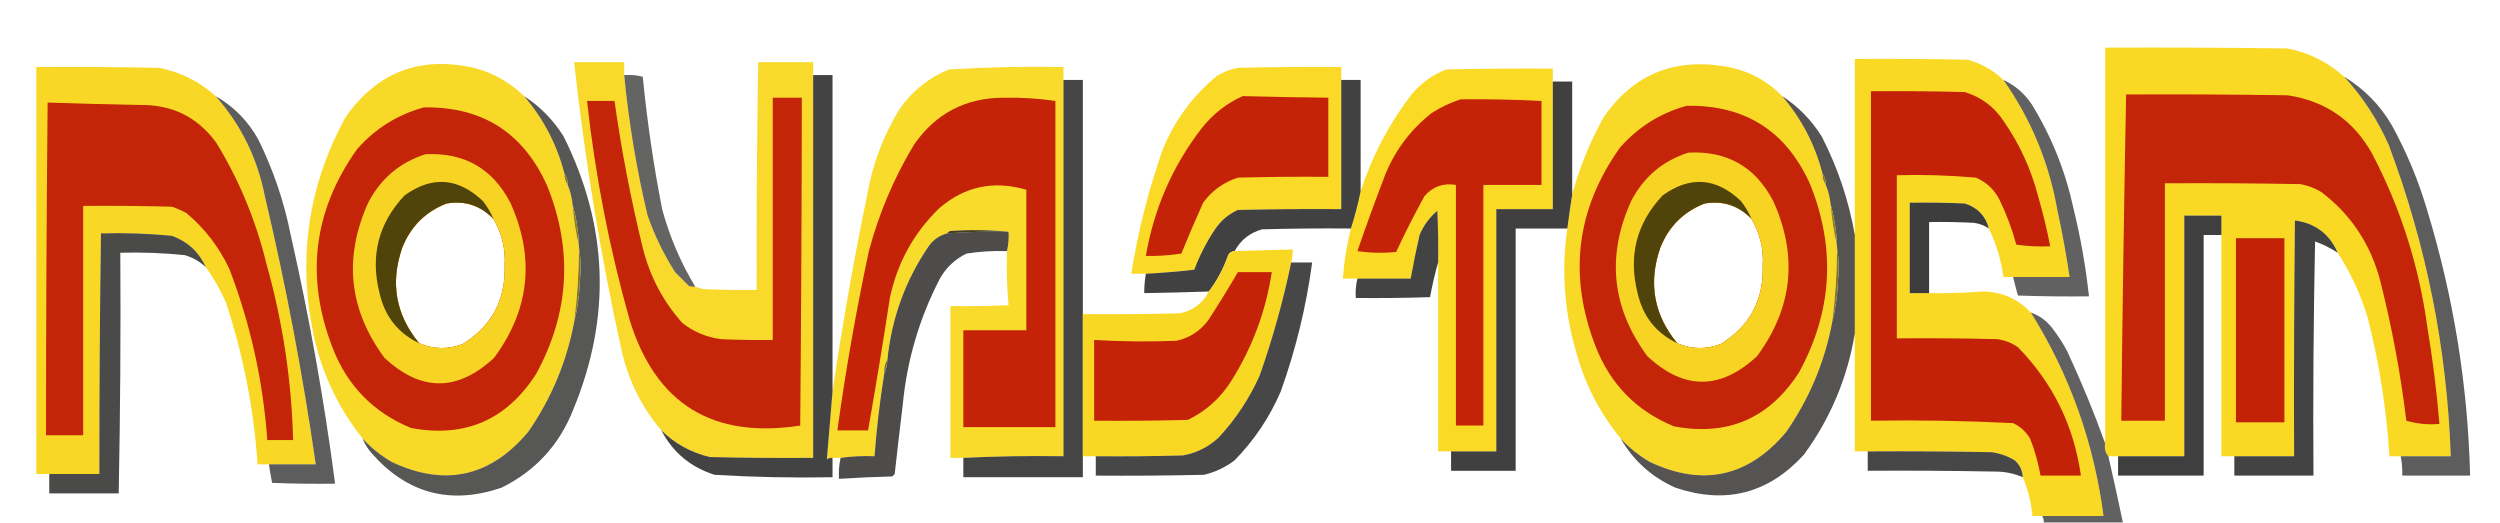 <svg xmlns="http://www.w3.org/2000/svg" version="1.1" width="1548px" height="324px" style="shape-rendering:geometricPrecision; text-rendering:geometricPrecision; image-rendering:optimizeQuality; fill-rule:evenodd; clip-rule:evenodd" xmlns:xlink="http://www.w3.org/1999/xlink">
<g><path style="opacity:0.995" fill="#fad924" d="M 1451.5,47.5 C 1462.89,59.932 1472.06,73.933 1479,89.5C 1502.41,151.711 1515.24,216.044 1517.5,282.5C 1507.17,282.5 1496.83,282.5 1486.5,282.5C 1484.17,282.5 1481.83,282.5 1479.5,282.5C 1477.75,253.402 1473.25,224.735 1466,196.5C 1461.68,182.209 1455.52,168.876 1447.5,156.5C 1442.45,144.885 1433.62,138.218 1421,136.5C 1420.5,185.166 1420.33,233.832 1420.5,282.5C 1408.17,282.5 1395.83,282.5 1383.5,282.5C 1380.83,282.5 1378.17,282.5 1375.5,282.5C 1375.5,236.833 1375.5,191.167 1375.5,145.5C 1375.5,141.5 1375.5,137.5 1375.5,133.5C 1367.83,133.5 1360.17,133.5 1352.5,133.5C 1352.5,183.167 1352.5,232.833 1352.5,282.5C 1338.83,282.5 1325.17,282.5 1311.5,282.5C 1309.5,282.5 1307.5,282.5 1305.5,282.5C 1303.63,280.365 1302.96,277.698 1303.5,274.5C 1303.5,192.833 1303.5,111.167 1303.5,29.5C 1341.17,29.333 1378.83,29.5 1416.5,30C 1429.88,32.689 1441.54,38.522 1451.5,47.5 Z"/></g>
<g><path style="opacity:0.995" fill="#f9d924" d="M 1240.5,49.5 C 1257.65,73.837 1268.82,100.837 1274,130.5C 1276.95,144.097 1279.45,157.764 1281.5,171.5C 1269.83,171.5 1258.17,171.5 1246.5,171.5C 1244.5,171.5 1242.5,171.5 1240.5,171.5C 1239.09,160.956 1236.09,150.956 1231.5,141.5C 1229.39,133.555 1224.39,128.388 1216.5,126C 1205.17,125.5 1193.84,125.333 1182.5,125.5C 1182.5,144.167 1182.5,162.833 1182.5,181.5C 1186.5,181.5 1190.5,181.5 1194.5,181.5C 1205.35,181.697 1216.18,181.364 1227,180.5C 1239.16,180.488 1249.33,184.821 1257.5,193.5C 1281.59,232.108 1296.59,274.108 1302.5,319.5C 1289.83,319.5 1277.17,319.5 1264.5,319.5C 1262.5,319.5 1260.5,319.5 1258.5,319.5C 1257.73,311.084 1255.73,303.084 1252.5,295.5C 1252.32,291.305 1250.65,287.805 1247.5,285C 1243.2,282.421 1238.54,280.755 1233.5,280C 1207.84,279.5 1182.17,279.333 1156.5,279.5C 1153.83,279.5 1151.17,279.5 1148.5,279.5C 1148.5,255.167 1148.5,230.833 1148.5,206.5C 1148.5,186.167 1148.5,165.833 1148.5,145.5C 1148.5,109.167 1148.5,72.833 1148.5,36.5C 1171.84,36.333 1195.17,36.5 1218.5,37C 1226.93,39.377 1234.26,43.543 1240.5,49.5 Z"/></g>
<g><path style="opacity:0.962" fill="#f9d824" d="M 386.5,46.5 C 389.334,75.836 394.167,104.836 401,133.5C 405.337,145.84 411.004,157.507 418,168.5C 420.833,171.333 423.667,174.167 426.5,177C 427.793,177.49 429.127,177.657 430.5,177.5C 432.086,178.148 433.753,178.648 435.5,179C 446.495,179.5 457.495,179.667 468.5,179.5C 468.362,132.495 468.696,85.495 469.5,38.5C 480.833,38.5 492.167,38.5 503.5,38.5C 503.5,41.167 503.5,43.833 503.5,46.5C 503.5,125.5 503.5,204.5 503.5,283.5C 482.164,283.667 460.831,283.5 439.5,283C 427.918,280.224 417.918,274.724 409.5,266.5C 397.47,252.339 389.304,236.005 385,217.5C 371.922,158.368 362.089,98.702 355.5,38.5C 365.833,38.5 376.167,38.5 386.5,38.5C 386.5,41.167 386.5,43.833 386.5,46.5 Z"/></g>
<g><path style="opacity:0.979" fill="#f9d824" d="M 324.5,59.5 C 336.558,73.618 344.891,89.618 349.5,107.5C 349.41,110.152 350.076,112.485 351.5,114.5C 353.102,118.239 354.102,122.239 354.5,126.5C 355.205,135.389 356.539,144.055 358.5,152.5C 358.5,152.833 358.5,153.167 358.5,153.5C 358.464,168.9 357.464,184.233 355.5,199.5C 350.831,224.161 341.331,246.828 327,267.5C 303.541,295.362 275.374,301.529 242.5,286C 235.709,282.031 229.709,277.198 224.5,271.5C 209.28,252.407 199.114,230.74 194,206.5C 184.26,159.341 190.927,114.675 214,72.5C 233.5,44.686 260,34.519 293.5,42C 305.453,45.154 315.786,50.987 324.5,59.5 Z M 305.5,135.5 C 310.747,144.389 313.081,154.055 312.5,164.5C 313.1,185.809 304.433,201.975 286.5,213C 277.37,216.489 268.37,216.322 259.5,212.5C 245.024,194.902 241.524,175.235 249,153.5C 254.192,140.308 263.359,131.141 276.5,126C 287.882,124.072 297.549,127.239 305.5,135.5 Z"/></g>
<g><path style="opacity:0.98" fill="#f9d824" d="M 1103.5,59.5 C 1115.56,73.618 1123.89,89.618 1128.5,107.5C 1128.41,110.152 1129.08,112.485 1130.5,114.5C 1132.1,118.239 1133.1,122.239 1133.5,126.5C 1134.21,135.389 1135.54,144.055 1137.5,152.5C 1137.5,152.833 1137.5,153.167 1137.5,153.5C 1137.46,168.9 1136.46,184.233 1134.5,199.5C 1129.83,224.161 1120.33,246.828 1106,267.5C 1082.54,295.362 1054.37,301.529 1021.5,286C 1014.71,282.031 1008.71,277.198 1003.5,271.5C 989.808,254.783 980.308,235.783 975,214.5C 968.392,190.423 966.892,166.09 970.5,141.5C 971.392,134.482 972.392,127.482 973.5,120.5C 978.017,103.785 984.517,87.785 993,72.5C 1011.07,46.465 1035.9,35.965 1067.5,41C 1081.66,43.244 1093.66,49.411 1103.5,59.5 Z M 1084.5,135.5 C 1089.75,144.389 1092.08,154.055 1091.5,164.5C 1092.1,185.809 1083.43,201.975 1065.5,213C 1056.37,216.489 1047.37,216.322 1038.5,212.5C 1024.02,194.902 1020.52,175.235 1028,153.5C 1033.19,140.308 1042.36,131.141 1055.5,126C 1066.88,124.072 1076.55,127.239 1084.5,135.5 Z"/></g>
<g><path style="opacity:0.991" fill="#f8d824" d="M 133.5,59.5 C 149.215,77.265 159.381,97.931 164,121.5C 176.978,176.368 187.478,231.701 195.5,287.5C 185.833,287.5 176.167,287.5 166.5,287.5C 164.167,287.5 161.833,287.5 159.5,287.5C 157.167,253.333 150.667,220 140,187.5C 136.581,179.652 132.414,172.318 127.5,165.5C 123.258,156.093 116.258,149.593 106.5,146C 91.883,144.587 77.217,144.087 62.5,144.5C 61.817,194.164 61.483,243.83 61.5,293.5C 51.167,293.5 40.833,293.5 30.5,293.5C 27.833,293.5 25.167,293.5 22.5,293.5C 22.5,209.5 22.5,125.5 22.5,41.5C 47.836,41.333 73.169,41.5 98.5,42C 111.877,44.689 123.544,50.522 133.5,59.5 Z"/></g>
<g><path style="opacity:0.964" fill="#f9d924" d="M 658.5,49.5 C 658.5,127.167 658.5,204.833 658.5,282.5C 637.66,282.169 616.993,282.503 596.5,283.5C 593.833,283.5 591.167,283.5 588.5,283.5C 588.5,252.167 588.5,220.833 588.5,189.5C 600.505,189.667 612.505,189.5 624.5,189C 623.513,177.915 623.179,166.748 623.5,155.5C 624.43,151.6 624.763,147.6 624.5,143.5C 612.674,142.34 600.674,142.174 588.5,143C 587.584,143.278 586.918,143.778 586.5,144.5C 581.768,145.71 577.934,148.377 575,152.5C 560.626,173.602 552.126,196.935 549.5,222.5C 547.882,225.171 547.215,228.171 547.5,231.5C 544.781,248.408 542.781,265.408 541.5,282.5C 534.412,282.205 527.412,282.538 520.5,283.5C 518.833,283.5 517.167,283.5 515.5,283.5C 514.178,283.33 513.011,283.663 512,284.5C 513.134,270.528 514.3,256.528 515.5,242.5C 521.457,201.763 528.624,161.097 537,120.5C 540.331,101.5 546.997,83.833 557,67.5C 564.804,56.359 574.971,48.193 587.5,43C 611.114,41.54 634.781,41.04 658.5,41.5C 658.5,44.167 658.5,46.833 658.5,49.5 Z"/></g>
<g><path style="opacity:0.982" fill="#fad924" d="M 830.5,49.5 C 830.5,76.167 830.5,102.833 830.5,129.5C 809.164,129.333 787.831,129.5 766.5,130C 760.437,132.729 755.603,136.896 752,142.5C 746.909,150.183 742.742,158.349 739.5,167C 729.527,168.139 719.527,168.972 709.5,169.5C 706.5,169.5 703.5,169.5 700.5,169.5C 704.646,143.25 711.146,117.583 720,92.5C 727.405,74.447 738.572,59.281 753.5,47C 757.531,44.545 761.864,42.879 766.5,42C 787.831,41.5 809.164,41.333 830.5,41.5C 830.5,44.167 830.5,46.833 830.5,49.5 Z"/></g>
<g><path style="opacity:0.99" fill="#fada24" d="M 961.5,50.5 C 961.5,76.833 961.5,103.167 961.5,129.5C 949.833,129.5 938.167,129.5 926.5,129.5C 926.5,179.5 926.5,229.5 926.5,279.5C 917.167,279.5 907.833,279.5 898.5,279.5C 895.833,279.5 893.167,279.5 890.5,279.5C 890.5,240.5 890.5,201.5 890.5,162.5C 890.667,151.828 890.5,141.161 890,130.5C 885.112,134.612 881.445,139.612 879,145.5C 876.935,154.456 875.102,163.456 873.5,172.5C 862.5,172.5 851.5,172.5 840.5,172.5C 837.5,172.5 834.5,172.5 831.5,172.5C 832.264,162.015 833.931,151.681 836.5,141.5C 838.901,133.96 840.901,126.294 842.5,118.5C 849.567,96.698 860.067,76.698 874,58.5C 879.877,51.484 887.043,46.318 895.5,43C 917.497,42.5 939.497,42.333 961.5,42.5C 961.5,45.167 961.5,47.833 961.5,50.5 Z"/></g>
<g><path style="opacity:0.613" fill="#030200" d="M 386.5,46.5 C 390.437,46.206 394.27,46.54 398,47.5C 400.691,75.029 404.691,102.362 410,129.5C 414.622,146.558 421.455,162.558 430.5,177.5C 429.127,177.657 427.793,177.49 426.5,177C 423.667,174.167 420.833,171.333 418,168.5C 411.004,157.507 405.337,145.84 401,133.5C 394.167,104.836 389.334,75.836 386.5,46.5 Z"/></g>
<g><path style="opacity:0.736" fill="#000000" d="M 503.5,46.5 C 507.5,46.5 511.5,46.5 515.5,46.5C 515.5,111.833 515.5,177.167 515.5,242.5C 514.3,256.528 513.134,270.528 512,284.5C 513.011,283.663 514.178,283.33 515.5,283.5C 515.5,287.5 515.5,291.5 515.5,295.5C 491.115,295.961 466.781,295.461 442.5,294C 427.68,289.341 416.68,280.174 409.5,266.5C 417.918,274.724 427.918,280.224 439.5,283C 460.831,283.5 482.164,283.667 503.5,283.5C 503.5,204.5 503.5,125.5 503.5,46.5 Z"/></g>
<g><path style="opacity:0.727" fill="#010000" d="M 658.5,49.5 C 662.5,49.5 666.5,49.5 670.5,49.5C 670.5,97.833 670.5,146.167 670.5,194.5C 670.5,223.833 670.5,253.167 670.5,282.5C 670.5,286.833 670.5,291.167 670.5,295.5C 645.833,295.5 621.167,295.5 596.5,295.5C 596.5,291.5 596.5,287.5 596.5,283.5C 616.993,282.503 637.66,282.169 658.5,282.5C 658.5,204.833 658.5,127.167 658.5,49.5 Z"/></g>
<g><path style="opacity:0.744" fill="#010100" d="M 830.5,49.5 C 834.5,49.5 838.5,49.5 842.5,49.5C 842.5,72.5 842.5,95.5 842.5,118.5C 840.901,126.294 838.901,133.96 836.5,141.5C 818.164,141.333 799.83,141.5 781.5,142C 773.835,144.144 768.169,148.644 764.5,155.5C 762.689,155.572 761.356,156.405 760.5,158C 757.639,166.229 753.639,173.729 748.5,180.5C 735.17,180.954 721.837,181.288 708.5,181.5C 708.505,177.466 708.838,173.466 709.5,169.5C 719.527,168.972 729.527,168.139 739.5,167C 742.742,158.349 746.909,150.183 752,142.5C 755.603,136.896 760.437,132.729 766.5,130C 787.831,129.5 809.164,129.333 830.5,129.5C 830.5,102.833 830.5,76.167 830.5,49.5 Z"/></g>
<g><path style="opacity:0.618" fill="#010000" d="M 1240.5,49.5 C 1247.67,52.828 1253.5,57.828 1258,64.5C 1270.38,84.618 1279.04,106.285 1284,129.5C 1288.36,147.309 1291.52,165.309 1293.5,183.5C 1278.83,183.667 1264.16,183.5 1249.5,183C 1248.43,179.203 1247.43,175.37 1246.5,171.5C 1258.17,171.5 1269.83,171.5 1281.5,171.5C 1279.45,157.764 1276.95,144.097 1274,130.5C 1268.82,100.837 1257.65,73.837 1240.5,49.5 Z"/></g>
<g><path style="opacity:0.635" fill="#010100" d="M 1451.5,47.5 C 1463.81,54.982 1473.65,64.982 1481,77.5C 1490.25,94.335 1497.58,112.002 1503,130.5C 1519.27,183.988 1528.1,238.655 1529.5,294.5C 1515.5,294.5 1501.5,294.5 1487.5,294.5C 1487.61,290.452 1487.27,286.452 1486.5,282.5C 1496.83,282.5 1507.17,282.5 1517.5,282.5C 1515.24,216.044 1502.41,151.711 1479,89.5C 1472.06,73.933 1462.89,59.932 1451.5,47.5 Z"/></g>
<g><path style="opacity:0.748" fill="#000000" d="M 961.5,50.5 C 965.5,50.5 969.5,50.5 973.5,50.5C 973.5,73.833 973.5,97.167 973.5,120.5C 972.392,127.482 971.392,134.482 970.5,141.5C 959.833,141.5 949.167,141.5 938.5,141.5C 938.5,191.5 938.5,241.5 938.5,291.5C 925.167,291.5 911.833,291.5 898.5,291.5C 898.5,287.5 898.5,283.5 898.5,279.5C 907.833,279.5 917.167,279.5 926.5,279.5C 926.5,229.5 926.5,179.5 926.5,129.5C 938.167,129.5 949.833,129.5 961.5,129.5C 961.5,103.167 961.5,76.833 961.5,50.5 Z"/></g>
<g><path style="opacity:1" fill="#c42208" d="M 1158.5,56.5 C 1177.84,56.333 1197.17,56.5 1216.5,57C 1226.9,60.127 1235.07,66.293 1241,75.5C 1250.69,89.549 1257.69,104.882 1262,121.5C 1264.97,131.732 1267.47,142.066 1269.5,152.5C 1262.47,152.83 1255.47,152.497 1248.5,151.5C 1245.89,141.829 1242.39,132.496 1238,123.5C 1234.78,117.277 1229.94,112.777 1223.5,110C 1207.24,108.545 1190.9,108.045 1174.5,108.5C 1174.5,142.167 1174.5,175.833 1174.5,209.5C 1195.17,209.333 1215.84,209.5 1236.5,210C 1241.28,210.607 1245.61,212.273 1249.5,215C 1271.16,237.163 1284.16,263.663 1288.5,294.5C 1280.17,294.5 1271.83,294.5 1263.5,294.5C 1262.11,286.618 1259.95,278.951 1257,271.5C 1254.45,267.281 1250.95,264.114 1246.5,262C 1217.22,260.532 1187.88,260.032 1158.5,260.5C 1158.5,192.5 1158.5,124.5 1158.5,56.5 Z"/></g>
<g><path style="opacity:1" fill="#c42408" d="M 1316.5,58.5 C 1349.83,58.333 1383.17,58.5 1416.5,59C 1440.03,62.539 1457.53,74.706 1469,95.5C 1486.55,129.166 1497.89,164.833 1503,202.5C 1506.32,222.403 1508.82,242.403 1510.5,262.5C 1503.38,263.105 1496.55,262.438 1490,260.5C 1486.47,231.509 1481.14,202.842 1474,174.5C 1468.18,151.651 1456.01,133.151 1437.5,119C 1433.47,116.545 1429.14,114.879 1424.5,114C 1396.5,113.5 1368.5,113.333 1340.5,113.5C 1340.5,162.5 1340.5,211.5 1340.5,260.5C 1331.5,260.5 1322.5,260.5 1313.5,260.5C 1314.21,193.161 1315.21,125.828 1316.5,58.5 Z"/></g>
<g><path style="opacity:0.635" fill="#000000" d="M 133.5,59.5 C 144.815,65.983 153.649,74.983 160,86.5C 169.252,105.256 175.919,124.922 180,145.5C 191.552,196.424 200.718,247.757 207.5,299.5C 194.496,299.667 181.496,299.5 168.5,299C 167.725,295.209 167.059,291.376 166.5,287.5C 176.167,287.5 185.833,287.5 195.5,287.5C 187.478,231.701 176.978,176.368 164,121.5C 159.381,97.931 149.215,77.265 133.5,59.5 Z"/></g>
<g><path style="opacity:0.661" fill="#030200" d="M 324.5,59.5 C 334.48,65.981 342.647,74.314 349,84.5C 376.648,139.948 378.648,196.281 355,253.5C 346.402,275.429 331.569,291.596 310.5,302C 278.799,312.763 251.966,305.596 230,280.5C 227.642,277.778 225.809,274.778 224.5,271.5C 229.709,277.198 235.709,282.031 242.5,286C 275.374,301.529 303.541,295.362 327,267.5C 341.331,246.828 350.831,224.161 355.5,199.5C 357.552,191.433 358.719,183.099 359,174.5C 359.821,167.321 359.655,160.321 358.5,153.5C 358.5,153.167 358.5,152.833 358.5,152.5C 358.175,143.549 356.842,134.883 354.5,126.5C 354.102,122.239 353.102,118.239 351.5,114.5C 351.59,111.848 350.924,109.515 349.5,107.5C 344.891,89.618 336.558,73.618 324.5,59.5 Z"/></g>
<g><path style="opacity:1" fill="#c42308" d="M 769.5,59.5 C 787.163,59.989 804.83,60.322 822.5,60.5C 822.5,76.833 822.5,93.167 822.5,109.5C 803.83,109.333 785.164,109.5 766.5,110C 757.648,112.841 750.482,118.008 745,125.5C 740.301,135.935 735.801,146.435 731.5,157C 724.208,158.116 716.874,158.616 709.5,158.5C 714.531,129.206 726.031,102.873 744,79.5C 750.989,70.651 759.489,63.985 769.5,59.5 Z"/></g>
<g><path style="opacity:0.672" fill="#030200" d="M 1103.5,59.5 C 1113.48,65.981 1121.65,74.314 1128,84.5C 1137.97,103.899 1144.8,124.233 1148.5,145.5C 1148.5,165.833 1148.5,186.167 1148.5,206.5C 1143.95,233.977 1133.45,258.977 1117,281.5C 1095.05,305.614 1068.55,312.447 1037.5,302C 1022.82,295.478 1011.48,285.311 1003.5,271.5C 1008.71,277.198 1014.71,282.031 1021.5,286C 1054.37,301.529 1082.54,295.362 1106,267.5C 1120.33,246.828 1129.83,224.161 1134.5,199.5C 1136.55,191.433 1137.72,183.099 1138,174.5C 1138.82,167.321 1138.65,160.321 1137.5,153.5C 1137.5,153.167 1137.5,152.833 1137.5,152.5C 1137.18,143.549 1135.84,134.883 1133.5,126.5C 1133.1,122.239 1132.1,118.239 1130.5,114.5C 1130.59,111.848 1129.92,109.515 1128.5,107.5C 1123.89,89.618 1115.56,73.618 1103.5,59.5 Z"/></g>
<g><path style="opacity:1" fill="#c42408" d="M 478.5,60.5 C 484.5,60.5 490.5,60.5 496.5,60.5C 496.417,128.168 496.084,195.835 495.5,263.5C 441.301,271.851 406.134,250.184 390,198.5C 377.383,153.913 368.549,108.58 363.5,62.5C 369.167,62.5 374.833,62.5 380.5,62.5C 384.803,93.116 390.636,123.449 398,153.5C 402.378,171.093 410.545,186.593 422.5,200C 429.563,205.53 437.563,208.863 446.5,210C 457.161,210.5 467.828,210.667 478.5,210.5C 478.5,160.5 478.5,110.5 478.5,60.5 Z"/></g>
<g><path style="opacity:1" fill="#c42308" d="M 621.5,60.5 C 632.23,60.293 642.896,60.959 653.5,62.5C 653.5,129.833 653.5,197.167 653.5,264.5C 634.5,264.5 615.5,264.5 596.5,264.5C 596.5,244.5 596.5,224.5 596.5,204.5C 609.5,204.5 622.5,204.5 635.5,204.5C 635.5,175.5 635.5,146.5 635.5,117.5C 615.257,111.564 597.257,115.397 581.5,129C 565.751,144.323 555.585,162.823 551,184.5C 546.822,211.899 542.322,239.232 537.5,266.5C 531.167,266.5 524.833,266.5 518.5,266.5C 523.655,229.247 530.155,192.247 538,155.5C 544.226,132.147 553.559,110.147 566,89.5C 579.421,70.205 597.921,60.538 621.5,60.5 Z"/></g>
<g><path style="opacity:1" fill="#c42308" d="M 904.5,61.5 C 921.181,61.334 937.848,61.667 954.5,62.5C 954.5,79.833 954.5,97.167 954.5,114.5C 942.5,114.5 930.5,114.5 918.5,114.5C 918.5,164.167 918.5,213.833 918.5,263.5C 912.833,263.5 907.167,263.5 901.5,263.5C 901.5,213.833 901.5,164.167 901.5,114.5C 893.62,113.181 887.12,115.514 882,121.5C 875.768,132.798 869.935,144.298 864.5,156C 856.479,156.832 848.479,156.665 840.5,155.5C 846.038,139.385 851.871,123.385 858,107.5C 864.247,92.497 873.747,79.997 886.5,70C 892.208,66.31 898.208,63.477 904.5,61.5 Z"/></g>
<g><path style="opacity:1" fill="#c42408" d="M 29.5,63.5 C 48.492,64.155 67.492,64.655 86.5,65C 106.548,64.663 122.381,72.496 134,88.5C 148.219,111.804 158.552,136.804 165,163.5C 175.055,199.164 180.555,235.497 181.5,272.5C 176.167,272.5 170.833,272.5 165.5,272.5C 162.932,235.972 155.099,200.638 142,166.5C 135.687,153.03 126.854,141.53 115.5,132C 112.618,130.392 109.618,129.059 106.5,128C 88.17,127.5 69.836,127.333 51.5,127.5C 51.5,174.833 51.5,222.167 51.5,269.5C 43.833,269.5 36.167,269.5 28.5,269.5C 28.488,200.831 28.821,132.165 29.5,63.5 Z"/></g>
<g><path style="opacity:1" fill="#c42508" d="M 1044.5,65.5 C 1080.78,64.937 1106.28,81.27 1121,114.5C 1136.83,154.244 1134.5,192.91 1114,230.5C 1095.65,259.093 1069.82,270.26 1036.5,264C 1013.3,254.463 997.13,237.963 988,214.5C 970.97,170.659 975.97,129.659 1003,91.5C 1014.31,78.606 1028.14,69.94 1044.5,65.5 Z M 1084.5,135.5 C 1089.75,144.389 1092.08,154.055 1091.5,164.5C 1092.1,185.809 1083.43,201.975 1065.5,213C 1056.37,216.489 1047.37,216.322 1038.5,212.5C 1024.02,194.902 1020.52,175.235 1028,153.5C 1033.19,140.308 1042.36,131.141 1055.5,126C 1066.88,124.072 1076.55,127.239 1084.5,135.5 Z"/></g>
<g><path style="opacity:1" fill="#c42508" d="M 262.5,66.5 C 298.779,65.937 324.279,82.27 339,115.5C 354.83,155.244 352.497,193.91 332,231.5C 313.651,260.093 287.818,271.26 254.5,265C 231.297,255.463 215.13,238.963 206,215.5C 188.97,171.659 193.97,130.659 221,92.5C 232.309,79.606 246.142,70.94 262.5,66.5 Z M 305.5,135.5 C 310.747,144.389 313.081,154.055 312.5,164.5C 313.1,185.809 304.433,201.975 286.5,213C 277.37,216.489 268.37,216.322 259.5,212.5C 245.024,194.902 241.524,175.235 249,153.5C 254.192,140.308 263.359,131.141 276.5,126C 287.882,124.072 297.549,127.239 305.5,135.5 Z"/></g>
<g><path style="opacity:0.985" fill="#f8d724" d="M 1045.5,94.5 C 1069.47,93.324 1086.97,103.324 1098,124.5C 1113.37,158.561 1110.03,190.561 1088,220.5C 1065.26,241.638 1042.59,241.638 1020,220.5C 997.967,190.561 994.633,158.561 1010,124.5C 1017.79,109.53 1029.62,99.53 1045.5,94.5 Z M 1084.5,135.5 C 1089.75,144.389 1092.08,154.055 1091.5,164.5C 1092.1,185.809 1083.43,201.975 1065.5,213C 1056.37,216.489 1047.37,216.322 1038.5,212.5C 1024.02,194.902 1020.52,175.235 1028,153.5C 1033.19,140.308 1042.36,131.141 1055.5,126C 1066.88,124.072 1076.55,127.239 1084.5,135.5 Z"/></g>
<g><path style="opacity:0.985" fill="#f8d724" d="M 263.5,95.5 C 287.469,94.324 304.969,104.324 316,125.5C 331.367,159.561 328.033,191.561 306,221.5C 283.26,242.638 260.593,242.638 238,221.5C 215.967,191.561 212.633,159.561 228,125.5C 235.79,110.53 247.623,100.53 263.5,95.5 Z M 305.5,135.5 C 310.747,144.389 313.081,154.055 312.5,164.5C 313.1,185.809 304.433,201.975 286.5,213C 277.37,216.489 268.37,216.322 259.5,212.5C 245.024,194.902 241.524,175.235 249,153.5C 254.192,140.308 263.359,131.141 276.5,126C 287.882,124.072 297.549,127.239 305.5,135.5 Z"/></g>
<g><path style="opacity:0.98" fill="#887714" d="M 349.5,107.5 C 350.924,109.515 351.59,111.848 351.5,114.5C 350.076,112.485 349.41,110.152 349.5,107.5 Z"/></g>
<g><path style="opacity:0.98" fill="#887714" d="M 1128.5,107.5 C 1129.92,109.515 1130.59,111.848 1130.5,114.5C 1129.08,112.485 1128.41,110.152 1128.5,107.5 Z"/></g>
<g><path style="opacity:0.688" fill="#050300" d="M 305.5,135.5 C 297.549,127.239 287.882,124.072 276.5,126C 263.359,131.141 254.192,140.308 249,153.5C 241.524,175.235 245.024,194.902 259.5,212.5C 246.436,206.245 238.269,195.912 235,181.5C 229.167,158.36 234.334,138.194 250.5,121C 267.506,108.774 283.673,109.941 299,124.5C 301.694,127.892 303.86,131.559 305.5,135.5 Z"/></g>
<g><path style="opacity:0.688" fill="#050300" d="M 1084.5,135.5 C 1076.55,127.239 1066.88,124.072 1055.5,126C 1042.36,131.141 1033.19,140.308 1028,153.5C 1020.52,175.235 1024.02,194.902 1038.5,212.5C 1025.44,206.245 1017.27,195.912 1014,181.5C 1008.17,158.36 1013.33,138.194 1029.5,121C 1046.51,108.774 1062.67,109.941 1078,124.5C 1080.69,127.892 1082.86,131.559 1084.5,135.5 Z"/></g>
<g><path style="opacity:0.759" fill="#000000" d="M 1231.5,141.5 C 1228.83,139.662 1225.83,138.495 1222.5,138C 1213.17,137.5 1203.84,137.334 1194.5,137.5C 1194.5,152.167 1194.5,166.833 1194.5,181.5C 1190.5,181.5 1186.5,181.5 1182.5,181.5C 1182.5,162.833 1182.5,144.167 1182.5,125.5C 1193.84,125.333 1205.17,125.5 1216.5,126C 1224.39,128.388 1229.39,133.555 1231.5,141.5 Z"/></g>
<g><path style="opacity:0.738" fill="#020100" d="M 890.5,162.5 C 888.468,169.491 886.801,176.658 885.5,184C 870.17,184.5 854.837,184.667 839.5,184.5C 839.237,180.4 839.57,176.4 840.5,172.5C 851.5,172.5 862.5,172.5 873.5,172.5C 875.102,163.456 876.935,154.456 879,145.5C 881.445,139.612 885.112,134.612 890,130.5C 890.5,141.161 890.667,151.828 890.5,162.5 Z"/></g>
<g><path style="opacity:0.996" fill="#927f16" d="M 354.5,126.5 C 356.842,134.883 358.175,143.549 358.5,152.5C 356.539,144.055 355.205,135.389 354.5,126.5 Z"/></g>
<g><path style="opacity:0.996" fill="#927f16" d="M 1133.5,126.5 C 1135.84,134.883 1137.18,143.549 1137.5,152.5C 1135.54,144.055 1134.21,135.389 1133.5,126.5 Z"/></g>
<g><path style="opacity:0.751" fill="#000000" d="M 1375.5,145.5 C 1371.83,145.5 1368.17,145.5 1364.5,145.5C 1364.5,195.167 1364.5,244.833 1364.5,294.5C 1346.83,294.5 1329.17,294.5 1311.5,294.5C 1311.5,290.5 1311.5,286.5 1311.5,282.5C 1325.17,282.5 1338.83,282.5 1352.5,282.5C 1352.5,232.833 1352.5,183.167 1352.5,133.5C 1360.17,133.5 1367.83,133.5 1375.5,133.5C 1375.5,137.5 1375.5,141.5 1375.5,145.5 Z"/></g>
<g><path style="opacity:0.738" fill="#000000" d="M 1447.5,156.5 C 1443.17,153.666 1438.5,151.333 1433.5,149.5C 1432.5,197.829 1432.17,246.162 1432.5,294.5C 1416.17,294.5 1399.83,294.5 1383.5,294.5C 1383.5,290.5 1383.5,286.5 1383.5,282.5C 1395.83,282.5 1408.17,282.5 1420.5,282.5C 1420.33,233.832 1420.5,185.166 1421,136.5C 1433.62,138.218 1442.45,144.885 1447.5,156.5 Z"/></g>
<g><path style="opacity:0.925" fill="#393209" d="M 624.5,143.5 C 611.803,143.246 599.137,143.579 586.5,144.5C 586.918,143.778 587.584,143.278 588.5,143C 600.674,142.174 612.674,142.34 624.5,143.5 Z"/></g>
<g><path style="opacity:0.704" fill="#030200" d="M 624.5,143.5 C 624.763,147.6 624.43,151.6 623.5,155.5C 615.114,155.213 606.781,155.713 598.5,157C 591.386,160.447 585.886,165.614 582,172.5C 569.291,196.965 561.624,222.965 559,250.5C 557.251,264.824 555.584,279.157 554,293.5C 553.5,294 553,294.5 552.5,295C 541.48,295.286 530.48,295.786 519.5,296.5C 519.231,292.069 519.564,287.735 520.5,283.5C 527.412,282.538 534.412,282.205 541.5,282.5C 542.781,265.408 544.781,248.408 547.5,231.5C 548.657,228.727 549.324,225.727 549.5,222.5C 552.126,196.935 560.626,173.602 575,152.5C 577.934,148.377 581.768,145.71 586.5,144.5C 599.137,143.579 611.803,143.246 624.5,143.5 Z"/></g>
<g><path style="opacity:0.715" fill="#040300" d="M 127.5,165.5 C 123.81,161.997 119.477,159.497 114.5,158C 101.212,156.619 87.879,156.119 74.5,156.5C 74.805,206.183 74.472,255.85 73.5,305.5C 59.167,305.5 44.833,305.5 30.5,305.5C 30.5,301.5 30.5,297.5 30.5,293.5C 40.833,293.5 51.167,293.5 61.5,293.5C 61.483,243.83 61.817,194.164 62.5,144.5C 77.217,144.087 91.883,144.587 106.5,146C 116.258,149.593 123.258,156.093 127.5,165.5 Z"/></g>
<g><path style="opacity:1" fill="#c32207" d="M 1384.5,147.5 C 1394.5,147.5 1404.5,147.5 1414.5,147.5C 1414.5,185.5 1414.5,223.5 1414.5,261.5C 1404.5,261.5 1394.5,261.5 1384.5,261.5C 1384.5,223.5 1384.5,185.5 1384.5,147.5 Z"/></g>
<g><path style="opacity:0.993" fill="#f9d824" d="M 799.5,162.5 C 794.568,186.224 788.068,209.558 780,232.5C 773.623,246.759 765.123,259.592 754.5,271C 748.272,276.78 740.939,280.447 732.5,282C 714.503,282.5 696.503,282.667 678.5,282.5C 675.833,282.5 673.167,282.5 670.5,282.5C 670.5,253.167 670.5,223.833 670.5,194.5C 690.503,194.667 710.503,194.5 730.5,194C 738.628,192.376 744.628,187.876 748.5,180.5C 753.639,173.729 757.639,166.229 760.5,158C 761.356,156.405 762.689,155.572 764.5,155.5C 776.498,155.097 788.498,154.763 800.5,154.5C 800.425,157.206 800.092,159.873 799.5,162.5 Z"/></g>
<g><path style="opacity:0.957" fill="#7f6f13" d="M 358.5,153.5 C 359.655,160.321 359.821,167.321 359,174.5C 358.719,183.099 357.552,191.433 355.5,199.5C 357.464,184.233 358.464,168.9 358.5,153.5 Z"/></g>
<g><path style="opacity:0.722" fill="#010100" d="M 799.5,162.5 C 803.833,162.5 808.167,162.5 812.5,162.5C 808.834,189.833 802.334,216.499 793,242.5C 786.114,258.443 776.614,272.61 764.5,285C 758.824,289.338 752.49,292.338 745.5,294C 723.169,294.5 700.836,294.667 678.5,294.5C 678.5,290.5 678.5,286.5 678.5,282.5C 696.503,282.667 714.503,282.5 732.5,282C 740.939,280.447 748.272,276.78 754.5,271C 765.123,259.592 773.623,246.759 780,232.5C 788.068,209.558 794.568,186.224 799.5,162.5 Z"/></g>
<g><path style="opacity:0.957" fill="#7f6f13" d="M 1137.5,153.5 C 1138.65,160.321 1138.82,167.321 1138,174.5C 1137.72,183.099 1136.55,191.433 1134.5,199.5C 1136.46,184.233 1137.46,168.9 1137.5,153.5 Z"/></g>
<g><path style="opacity:1" fill="#c42308" d="M 766.5,168.5 C 773.5,168.5 780.5,168.5 787.5,168.5C 783.747,192.995 775.247,215.662 762,236.5C 755.326,246.845 746.492,254.679 735.5,260C 716.17,260.5 696.836,260.667 677.5,260.5C 677.5,243.833 677.5,227.167 677.5,210.5C 694.487,211.523 711.487,211.69 728.5,211C 736.501,209.245 743.001,205.079 748,198.5C 754.428,188.639 760.595,178.639 766.5,168.5 Z"/></g>
<g><path style="opacity:0.618" fill="#010100" d="M 1257.5,193.5 C 1262.95,195.434 1267.45,198.767 1271,203.5C 1274.39,207.898 1277.39,212.565 1280,217.5C 1288.74,236.237 1296.57,255.237 1303.5,274.5C 1302.96,277.698 1303.63,280.365 1305.5,282.5C 1308.63,296.166 1311.63,309.833 1314.5,323.5C 1298.17,323.5 1281.83,323.5 1265.5,323.5C 1265.57,322.041 1265.23,320.708 1264.5,319.5C 1277.17,319.5 1289.83,319.5 1302.5,319.5C 1296.59,274.108 1281.59,232.108 1257.5,193.5 Z"/></g>
<g><path style="opacity:0.961" fill="#807013" d="M 549.5,222.5 C 549.324,225.727 548.657,228.727 547.5,231.5C 547.215,228.171 547.882,225.171 549.5,222.5 Z"/></g>
<g><path style="opacity:0.721" fill="#010100" d="M 1156.5,279.5 C 1182.17,279.333 1207.84,279.5 1233.5,280C 1238.54,280.755 1243.2,282.421 1247.5,285C 1250.65,287.805 1252.32,291.305 1252.5,295.5C 1247.13,293.158 1241.47,291.991 1235.5,292C 1209.17,291.5 1182.84,291.333 1156.5,291.5C 1156.5,287.5 1156.5,283.5 1156.5,279.5 Z"/></g>
</svg>